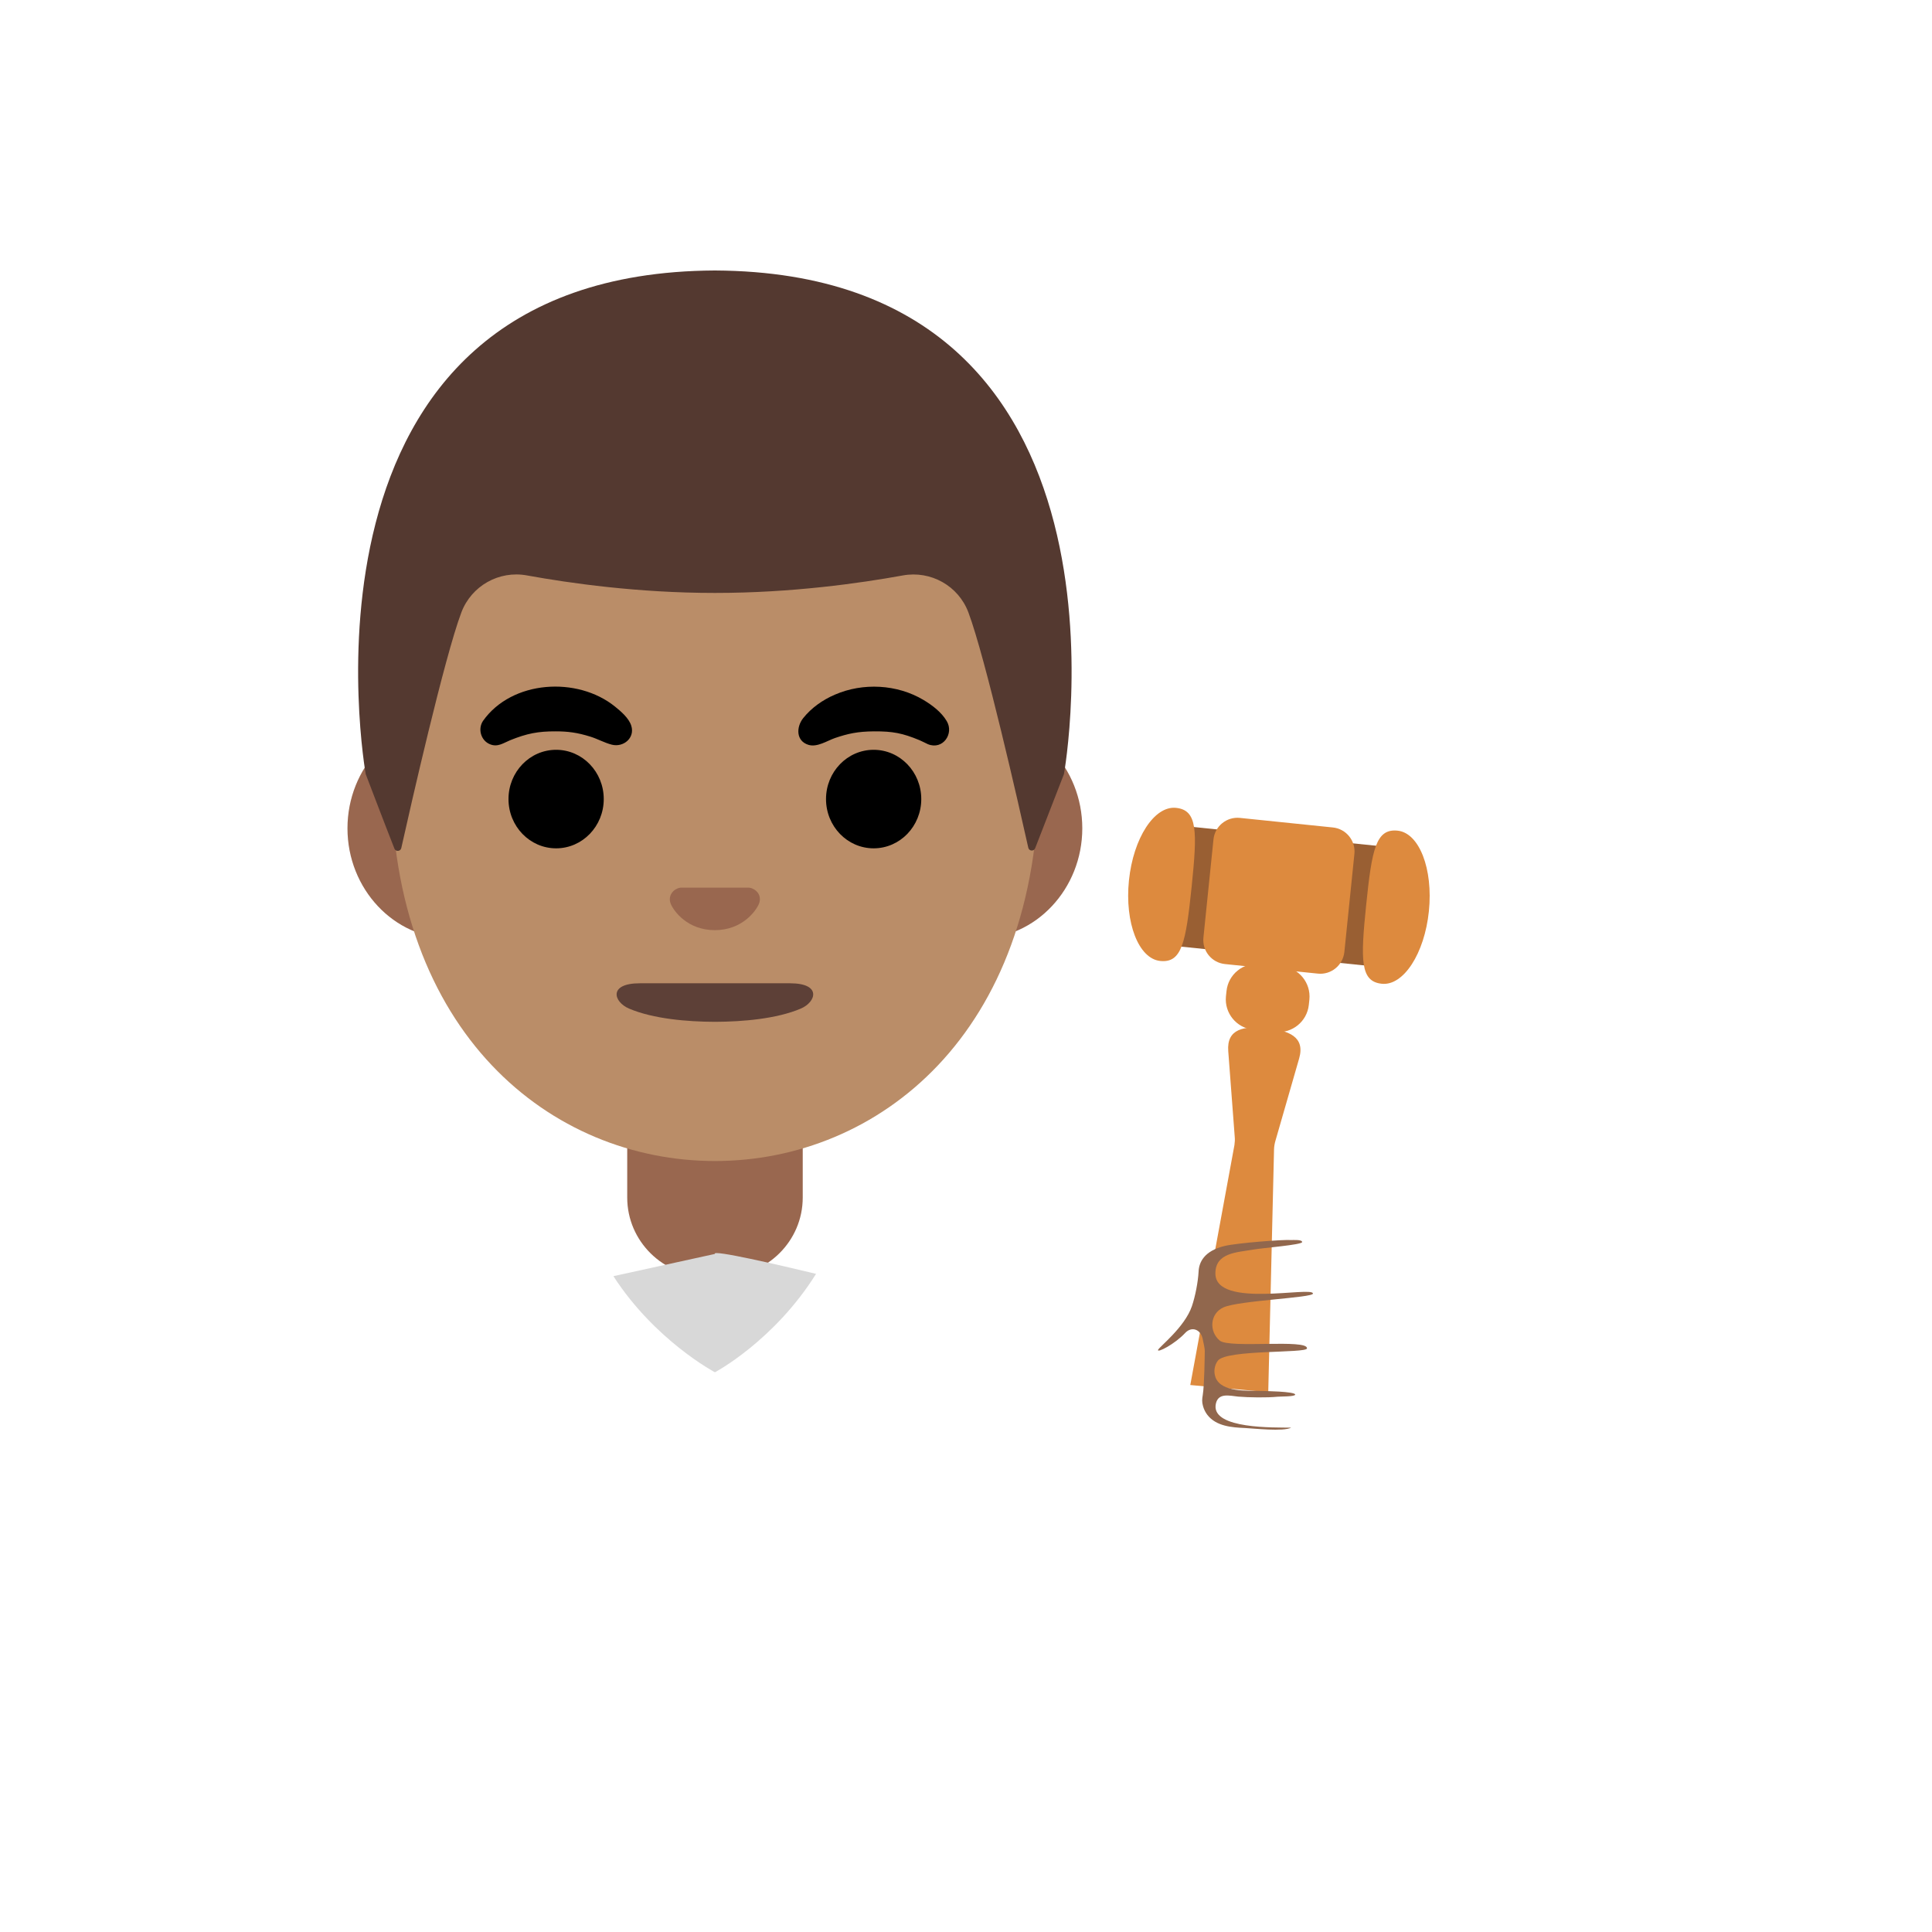 <svg xmlns="http://www.w3.org/2000/svg" version="1.1" xmlns:xlink="http://www.w3.org/1999/xlink" width="100%" height="100%" id="svgWorkerArea" viewBox="-25 -25 625 625" xmlns:idraw="https://idraw.muisca.co" style="background: white;"><defs id="defsdoc"><pattern id="patternBool" x="0" y="0" width="10" height="10" patternUnits="userSpaceOnUse" patternTransform="rotate(35)"><circle cx="5" cy="5" r="4" style="stroke: none;fill: #ff000070;"></circle></pattern></defs><g id="fileImp-864832040" class="cosito"><path id="pathImp-595408932" fill="url(#IconifyId17ecdb2904d178eab11985)" class="grouped" d="M206.685 349.401C206.685 349.401 206.248 349.401 206.248 349.401 149.343 349.464 91.375 360.651 62.501 387.119 62.501 387.119 62.501 436.931 62.501 436.931 62.501 436.931 368.745 436.931 368.745 436.931 368.745 436.931 368.745 427.525 368.745 427.525 368.745 374.807 287.215 349.401 206.685 349.401 206.685 349.401 206.685 349.401 206.685 349.401"></path><path id="pathImp-767513215" fill="#fff" opacity=".19" class="grouped" d="M312.59 393.963C311.59 394.307 296.246 403.463 274.934 411.337 264.903 415.056 233.966 420.962 206.342 420.337 156.718 419.15 120.593 403.744 99.812 392.932 91.969 388.869 82.688 380.713 77.781 376.119 77.781 376.119 71.75 380.057 71.75 380.057 75.625 383.838 83.219 390.494 95.031 397.588 82.188 411.65 78.469 430.712 77.563 436.931 77.563 436.931 83.906 436.931 83.906 436.931 85 430.368 88.875 412.931 100.594 400.775 108.75 405.275 118.593 409.775 130.218 413.775 123.687 423.993 122.749 434.087 122.624 436.931 122.624 436.931 128.874 436.931 128.874 436.931 129.03 434.243 130.062 424.868 136.374 415.775 155.218 421.587 178.342 425.9 206.217 426.556 208.373 426.618 210.498 426.618 212.591 426.618 237.841 426.618 258.872 422.962 276.153 417.681 281.309 426.118 282.247 434.399 282.403 436.899 282.403 436.899 288.653 436.899 288.653 436.899 288.528 434.243 287.684 425.212 282.215 415.681 293.934 411.619 303.746 406.837 311.808 401.994 322.621 414.056 326.308 430.556 327.339 436.868 327.339 436.868 333.683 436.868 333.683 436.868 332.808 430.837 329.246 412.556 317.183 398.588 328.433 391.182 335.62 384.088 339.277 380.057 339.277 380.057 333.745 376.744 333.745 376.744 330.027 380.744 323.089 387.213 312.59 393.963 312.59 393.963 312.59 393.963 312.59 393.963"></path><path id="pathImp-338078146" fill="#99674f" class="grouped" d="M206.279 331.214C206.279 331.214 177.905 331.214 177.905 331.214 177.905 331.214 177.905 362.401 177.905 362.401 177.905 376.494 189.467 387.932 203.717 387.932 203.717 387.932 208.873 387.932 208.873 387.932 223.123 387.932 234.685 376.494 234.685 362.401 234.685 362.401 234.685 331.214 234.685 331.214 234.685 331.214 206.279 331.214 206.279 331.214 206.279 331.214 206.279 331.214 206.279 331.214"></path><path id="pathImp-781466168" fill="#99674f" class="grouped" d="M291.653 207.31C291.653 207.31 120.874 207.31 120.874 207.31 102.469 207.31 87.406 223.372 87.406 242.965 87.406 262.559 102.469 278.621 120.874 278.621 120.874 278.621 291.653 278.621 291.653 278.621 310.058 278.621 325.121 262.559 325.121 242.965 325.121 223.372 310.058 207.31 291.653 207.31 291.653 207.31 291.653 207.31 291.653 207.31"></path><path id="pathImp-465639819" fill="#ba8d68" class="grouped" d="M206.279 84.312C151.905 84.312 101.531 142.467 101.531 226.185 101.531 309.433 153.436 350.589 206.279 350.589 259.122 350.589 311.027 309.402 311.027 226.153 311.027 142.467 260.653 84.312 206.279 84.312 206.279 84.312 206.279 84.312 206.279 84.312"></path><path id="ellipseImp-55800761" class="grouped" d="M139.499 233.497C139.499 224.692 146.393 217.56 154.905 217.56 163.417 217.56 170.311 224.692 170.311 233.497 170.311 242.302 163.417 249.434 154.905 249.434 146.393 249.434 139.499 242.302 139.499 233.497 139.499 233.497 139.499 233.497 139.499 233.497"></path><path id="ellipseImp-218642399" class="grouped" d="M242.216 233.497C242.216 224.692 249.11 217.56 257.622 217.56 266.134 217.56 273.028 224.692 273.028 233.497 273.028 242.302 266.134 249.434 257.622 249.434 249.11 249.434 242.216 242.302 242.216 233.497 242.216 233.497 242.216 233.497 242.216 233.497"></path><path id="pathImp-626039457" fill="#5d4037" class="grouped" d="M230.56 293.09C230.56 293.09 181.998 293.09 181.998 293.09 171.655 293.09 173.499 299.152 178.498 301.277 186.342 304.621 197.435 305.527 206.217 305.558 206.217 305.558 206.342 305.558 206.342 305.558 215.123 305.527 226.216 304.621 234.06 301.277 239.029 299.152 240.904 293.09 230.56 293.09 230.56 293.09 230.56 293.09 230.56 293.09"></path><path id="pathImp-257747988" fill="#99674f" class="grouped" d="M218.31 262.403C217.966 262.278 217.654 262.184 217.31 262.153 217.31 262.153 195.186 262.153 195.186 262.153 194.842 262.184 194.498 262.278 194.186 262.403 192.186 263.215 191.092 265.278 192.029 267.496 192.967 269.715 197.373 275.902 206.248 275.902 215.123 275.902 219.529 269.684 220.466 267.496 221.435 265.278 220.341 263.215 218.31 262.403 218.31 262.403 218.31 262.403 218.31 262.403"></path><path id="pathImp-754862964" fill="#d8d8d8" class="grouped" d="M206.279 418.931C206.279 418.931 225.404 408.806 238.997 387.088 227.154 384.244 205.154 379.119 206.248 380.651 206.248 380.651 173.436 387.838 173.436 387.838 186.936 408.712 206.279 418.931 206.279 418.931 206.279 418.931 206.279 418.931 206.279 418.931"></path><stop offset="1" stop-color="#bdbdbd" id="stopImp-178930857" class="grouped"></stop><path id="pathImp-484214607" fill="url(#IconifyId17ecdb2904d178eab11986)" class="grouped" d="M177.998 350.401C172.249 350.807 166.561 351.339 160.905 351.964 162.905 374.088 173.811 390.619 184.436 401.713 184.436 401.713 206.248 380.651 206.248 380.651 186.436 366.026 179.811 354.37 177.998 350.401 177.998 350.401 177.998 350.401 177.998 350.401"></path><stop offset="1" stop-color="#bdbdbd" id="stopImp-406941814" class="grouped"></stop><path id="pathImp-442344572" fill="url(#IconifyId17ecdb2904d178eab11987)" class="grouped" d="M234.466 350.432C232.622 354.463 225.966 366.057 206.248 380.651 206.248 380.651 227.873 401.525 227.873 401.525 238.091 390.588 248.685 374.276 251.56 352.12 245.903 351.464 240.216 350.87 234.466 350.432 234.466 350.432 234.466 350.432 234.466 350.432"></path><path id="pathImp-744575121" fill="#dd8a3e" class="grouped" d="M360.058 423.056C360.058 423.056 374.339 345.432 374.339 345.432 374.464 344.526 374.526 343.651 374.432 342.745 374.432 342.745 372.339 315.058 372.339 315.058 371.776 307.777 377.432 306.839 384.682 307.589 391.932 308.339 397.276 310.402 395.276 317.402 395.276 317.402 387.588 344.089 387.588 344.089 387.338 344.964 387.182 345.839 387.151 346.745 387.151 346.745 385.276 425.368 385.276 425.368 385.276 425.368 360.058 423.056 360.058 423.056 360.058 423.056 360.058 423.056 360.058 423.056"></path><path id="pathImp-324285564" fill="#dd8a3e" class="grouped" d="M382.526 286.84C382.526 286.84 389.838 287.59 389.838 287.59 395.182 288.152 399.119 292.965 398.588 298.339 398.588 298.339 398.401 300.089 398.401 300.089 397.82 305.459 393.026 309.36 387.651 308.839 387.651 308.839 380.338 308.089 380.338 308.089 374.969 307.508 371.068 302.715 371.589 297.339 371.589 297.339 371.776 295.589 371.776 295.589 372.346 290.214 377.147 286.306 382.526 286.84 382.526 286.84 382.526 286.84 382.526 286.84"></path><path id="pathImp-183143110" fill="#995f33" class="grouped" d="M352.798 280.793C352.798 280.793 356.767 242.09 356.767 242.09 356.767 242.09 430.228 249.628 430.228 249.628 430.228 249.628 426.256 288.333 426.256 288.333 426.256 288.333 352.798 280.793 352.798 280.793"></path><path id="pathImp-936014958" fill="#dd8a3e" class="grouped" d="M401.338 289.965C401.338 289.965 371.276 286.871 371.276 286.871 366.986 286.434 363.864 282.599 364.308 278.309 364.308 278.309 367.557 246.559 367.557 246.559 367.994 242.269 371.83 239.147 376.12 239.59 376.12 239.591 406.182 242.684 406.182 242.684 410.463 243.122 413.588 246.965 413.15 251.215 413.15 251.215 409.9 282.965 409.9 282.965 409.432 287.277 405.619 290.402 401.338 289.965 401.338 289.965 401.338 289.965 401.338 289.965"></path><path id="pathImp-643462824" fill="#dd8a3e" class="grouped" d="M360.495 261.871C362.339 243.872 362.433 237.059 355.433 236.341 348.433 235.622 341.62 246.122 340.214 259.809 338.808 273.496 343.339 285.152 350.339 285.871 357.339 286.59 358.62 279.902 360.495 261.871 360.495 261.871 360.495 261.871 360.495 261.871"></path><path id="pathImp-314035189" fill="#dd8a3e" class="grouped" d="M416.963 267.684C418.807 249.684 420.119 242.997 427.119 243.715 434.119 244.434 438.65 256.09 437.244 269.777 435.837 283.465 429.025 293.965 422.025 293.246 415.025 292.527 415.119 285.683 416.963 267.684 416.963 267.684 416.963 267.684 416.963 267.684"></path><stop offset="1" stop-color="#a47b62" id="stopImp-828851774" class="grouped"></stop><path id="pathImp-230275611" fill="url(#IconifyId17ecdb2904d178eab11988)" class="grouped" d="M366.089 373.307C362.808 373.838 359.589 374.682 356.558 376.057 352.214 378.026 331.464 371.932 330.183 391.932 330.058 397.463 329.527 414.869 334.214 423.4 343.995 441.243 380.745 436.837 383.526 437.274 401.057 439.993 393.213 383.682 383.307 376.463 382.057 375.651 380.057 374.651 378.307 373.682 374.87 371.869 369.495 372.776 366.089 373.307 366.089 373.307 366.089 373.307 366.089 373.307"></path><stop offset="1" stop-color="#ba8d68" id="stopImp-374213010" class="grouped"></stop><path id="pathImp-263695827" fill="url(#IconifyId17ecdb2904d178eab11989)" class="grouped" d="M390.651 425.306C390.651 425.306 370.87 424.868 370.87 424.868 368.431 424.716 366.26 426.404 365.808 428.806 365.308 431.368 367.182 433.806 369.901 434.306 369.901 434.306 389.463 437.212 389.463 437.212 392.588 437.774 395.588 435.681 395.901 432.649 395.901 432.649 396.057 431.087 396.057 431.087 396.369 427.993 393.901 425.337 390.651 425.306 390.651 425.306 390.651 425.306 390.651 425.306"></path><stop offset="1" stop-color="#ba8d68" id="stopImp-814336223" class="grouped"></stop><path id="pathImp-881546156" fill="url(#IconifyId17ecdb2904d178eab11990)" class="grouped" d="M330.339 405.462C330.339 405.462 334.339 408.244 340.433 410.65 358.995 417.994 361.245 395.275 361.683 391.775 363.933 373.713 379.901 377.744 393.432 376.838 396.244 376.651 405.869 375.182 408.463 368.838 411.182 358.276 400.369 358.432 377.526 357.057 371.307 356.682 365.12 356.776 358.933 357.651 329.558 361.776 329.308 391.932 330.339 405.462 330.339 405.462 330.339 405.462 330.339 405.462"></path><stop offset="1" stop-color="#ba8d68" id="stopImp-839701589" class="grouped"></stop><path id="pathImp-495605059" fill="url(#IconifyId17ecdb2904d178eab11991)" class="grouped" d="M396.807 393.182C396.807 393.182 368.495 395.588 368.495 395.588 364.683 395.869 364.62 398.744 364.433 402.369 364.151 406.275 364.62 409.65 368.776 409.9 368.776 409.9 397.213 411.244 397.213 411.244 402.026 411.494 406.088 407.837 406.026 403.244 406.026 403.244 405.994 400.9 405.994 400.9 405.869 396.182 401.682 392.65 396.807 393.182 396.807 393.182 396.807 393.182 396.807 393.182"></path><stop offset="1" stop-color="#ba8d68" id="stopImp-53604785" class="grouped"></stop><path id="pathImp-682656373" fill="url(#IconifyId17ecdb2904d178eab11992)" class="grouped" d="M396.432 376.463C396.432 376.463 372.151 379.869 372.151 379.869 368.526 380.338 365.933 383.275 365.933 386.713 365.87 390.463 369.151 393.494 373.12 393.525 373.12 393.525 397.713 393.713 397.713 393.713 402.307 393.713 406.057 390.025 405.744 385.619 405.744 385.619 405.588 383.369 405.588 383.369 405.244 378.901 401.057 375.713 396.432 376.463 396.432 376.463 396.432 376.463 396.432 376.463"></path><stop offset="1" stop-color="#ba8d68" id="stopImp-630504793" class="grouped"></stop><path id="pathImp-52883545" fill="url(#IconifyId17ecdb2904d178eab11993)" class="grouped" d="M394.245 410.337C394.245 410.337 371.807 411.587 371.807 411.587 368.464 411.712 365.87 414.181 365.589 417.337 365.214 420.743 367.964 423.775 371.589 424.15 371.589 424.15 393.995 426.212 393.995 426.212 398.182 426.587 401.901 423.525 401.994 419.493 401.994 419.493 402.057 417.431 402.057 417.431 402.057 413.275 398.526 410.025 394.245 410.337 394.245 410.337 394.245 410.337 394.245 410.337"></path><path id="pathImp-306781755" fill="#91674d" class="grouped" d="M397.807 411.212C398.151 408.056 372.714 411.306 369.589 408.681 366.026 405.712 366.401 399.9 370.807 397.931 375.714 395.713 399.744 394.838 399.744 393.463 399.713 390.963 368.401 398.338 368.182 387.088 368.057 380.119 375.432 380.151 380.37 379.244 383.307 378.713 396.244 377.713 396.244 376.807 396.244 375.901 393.057 376.182 392.713 376.151 390.37 375.932 375.276 377.088 371.214 378.057 364.495 379.651 362.87 383.4 362.745 386.338 362.558 389.744 361.683 394.275 360.589 397.525 358.245 404.431 349.87 410.806 349.62 411.712 349.339 412.712 354.964 409.9 358.433 406.181 360.495 403.994 363.339 405.025 364.026 407.962 364.433 409.744 364.776 411.4 364.745 412.15 364.714 413.712 364.62 423.087 364.089 426.306 363.87 427.556 363.776 428.525 364.183 429.9 364.464 430.9 364.933 431.868 365.558 432.681 368.432 436.431 373.557 436.774 377.745 436.962 380.276 437.087 390.338 438.181 392.682 436.837 387.088 436.774 367.432 437.274 368.245 429.618 368.776 425.337 372.714 426.525 375.589 426.806 378.87 427.087 384.995 427.181 388.276 426.837 389.182 426.743 393.995 426.837 393.995 426.15 393.995 425.118 383.901 424.993 382.776 424.962 378.682 424.837 370.151 425.493 368.245 420.65 367.557 418.868 367.807 416.681 368.995 415.15 371.839 411.525 397.651 412.837 397.807 411.212 397.807 411.212 397.807 411.212 397.807 411.212"></path><path id="pathImp-637357137" class="grouped" d="M131.249 208.216C140.593 194.998 161.811 193.748 173.967 203.591 175.905 205.154 178.467 207.341 179.217 209.779 180.467 213.747 176.655 216.841 172.936 215.904 170.561 215.31 168.342 214.029 165.999 213.31 161.717 211.966 158.624 211.591 154.78 211.591 149.093 211.56 145.436 212.279 140.03 214.466 137.812 215.372 135.999 216.81 133.468 215.747 130.593 214.56 129.499 210.841 131.249 208.216 131.249 208.216 131.249 208.216 131.249 208.216"></path><path id="pathImp-857568484" class="grouped" d="M275.184 215.747C274.278 215.341 273.403 214.841 272.497 214.466 266.934 212.154 263.778 211.56 257.747 211.591 252.435 211.622 249.278 212.341 245.122 213.747 242.591 214.622 239.372 216.81 236.56 215.966 232.466 214.716 232.56 210.216 234.81 207.341 237.497 203.966 241.154 201.404 245.091 199.716 254.153 195.779 265.216 196.341 273.747 201.435 276.528 203.091 279.559 205.372 281.247 208.247 283.715 212.31 280.028 217.716 275.184 215.747 275.184 215.747 275.184 215.747 275.184 215.747"></path><path id="pathImp-379550058" fill="#543930" class="grouped" d="M206.31 62.5C206.31 62.5 206.185 62.5 206.185 62.5 64.219 63.25 93.312 225.435 93.312 225.435 93.312 225.435 99.687 242.153 102.594 249.528 103 250.59 104.562 250.465 104.812 249.372 107.843 235.809 118.749 187.716 124.249 173.123 127.5 164.514 136.452 159.472 145.499 161.155 159.405 163.686 181.592 166.811 206.029 166.811 206.029 166.811 206.529 166.811 206.529 166.811 230.997 166.811 253.153 163.686 267.059 161.155 276.122 159.498 285.059 164.529 288.278 173.123 293.746 187.685 304.59 235.497 307.652 249.247 307.902 250.372 309.465 250.465 309.871 249.403 309.871 249.403 319.183 225.435 319.183 225.435 319.215 225.435 348.308 63.25 206.31 62.5 206.31 62.5 206.31 62.5 206.31 62.5"></path><stop offset="1" stop-color="#6d4c41" id="stopImp-865864682" class="grouped"></stop><path id="pathImp-971515736" fill="url(#IconifyId17ecdb2904d178eab11994)" class="grouped" d="M319.215 225.435C319.215 225.435 348.308 63.25 206.31 62.5 206.31 62.5 206.185 62.5 206.185 62.5 203.967 62.5 201.81 62.562 199.685 62.656 195.498 62.844 191.404 63.156 187.498 63.625 187.498 63.625 187.373 63.625 187.373 63.625 187.092 63.656 186.842 63.719 186.561 63.75 67.032 78.812 93.312 225.435 93.312 225.435 93.312 225.435 102.625 249.434 102.625 249.434 103.031 250.497 104.562 250.403 104.812 249.278 107.875 235.591 118.749 187.685 124.249 173.123 127.5 164.514 136.452 159.472 145.499 161.155 159.405 163.686 181.592 166.811 206.029 166.811 206.029 166.811 206.529 166.811 206.529 166.811 230.997 166.811 253.153 163.686 267.059 161.155 276.122 159.498 285.059 164.529 288.278 173.123 293.777 187.748 304.684 235.934 307.715 249.434 307.965 250.559 309.496 250.653 309.902 249.59 312.808 242.215 319.215 225.435 319.215 225.435 319.215 225.435 319.215 225.435 319.215 225.435"></path></g></svg>